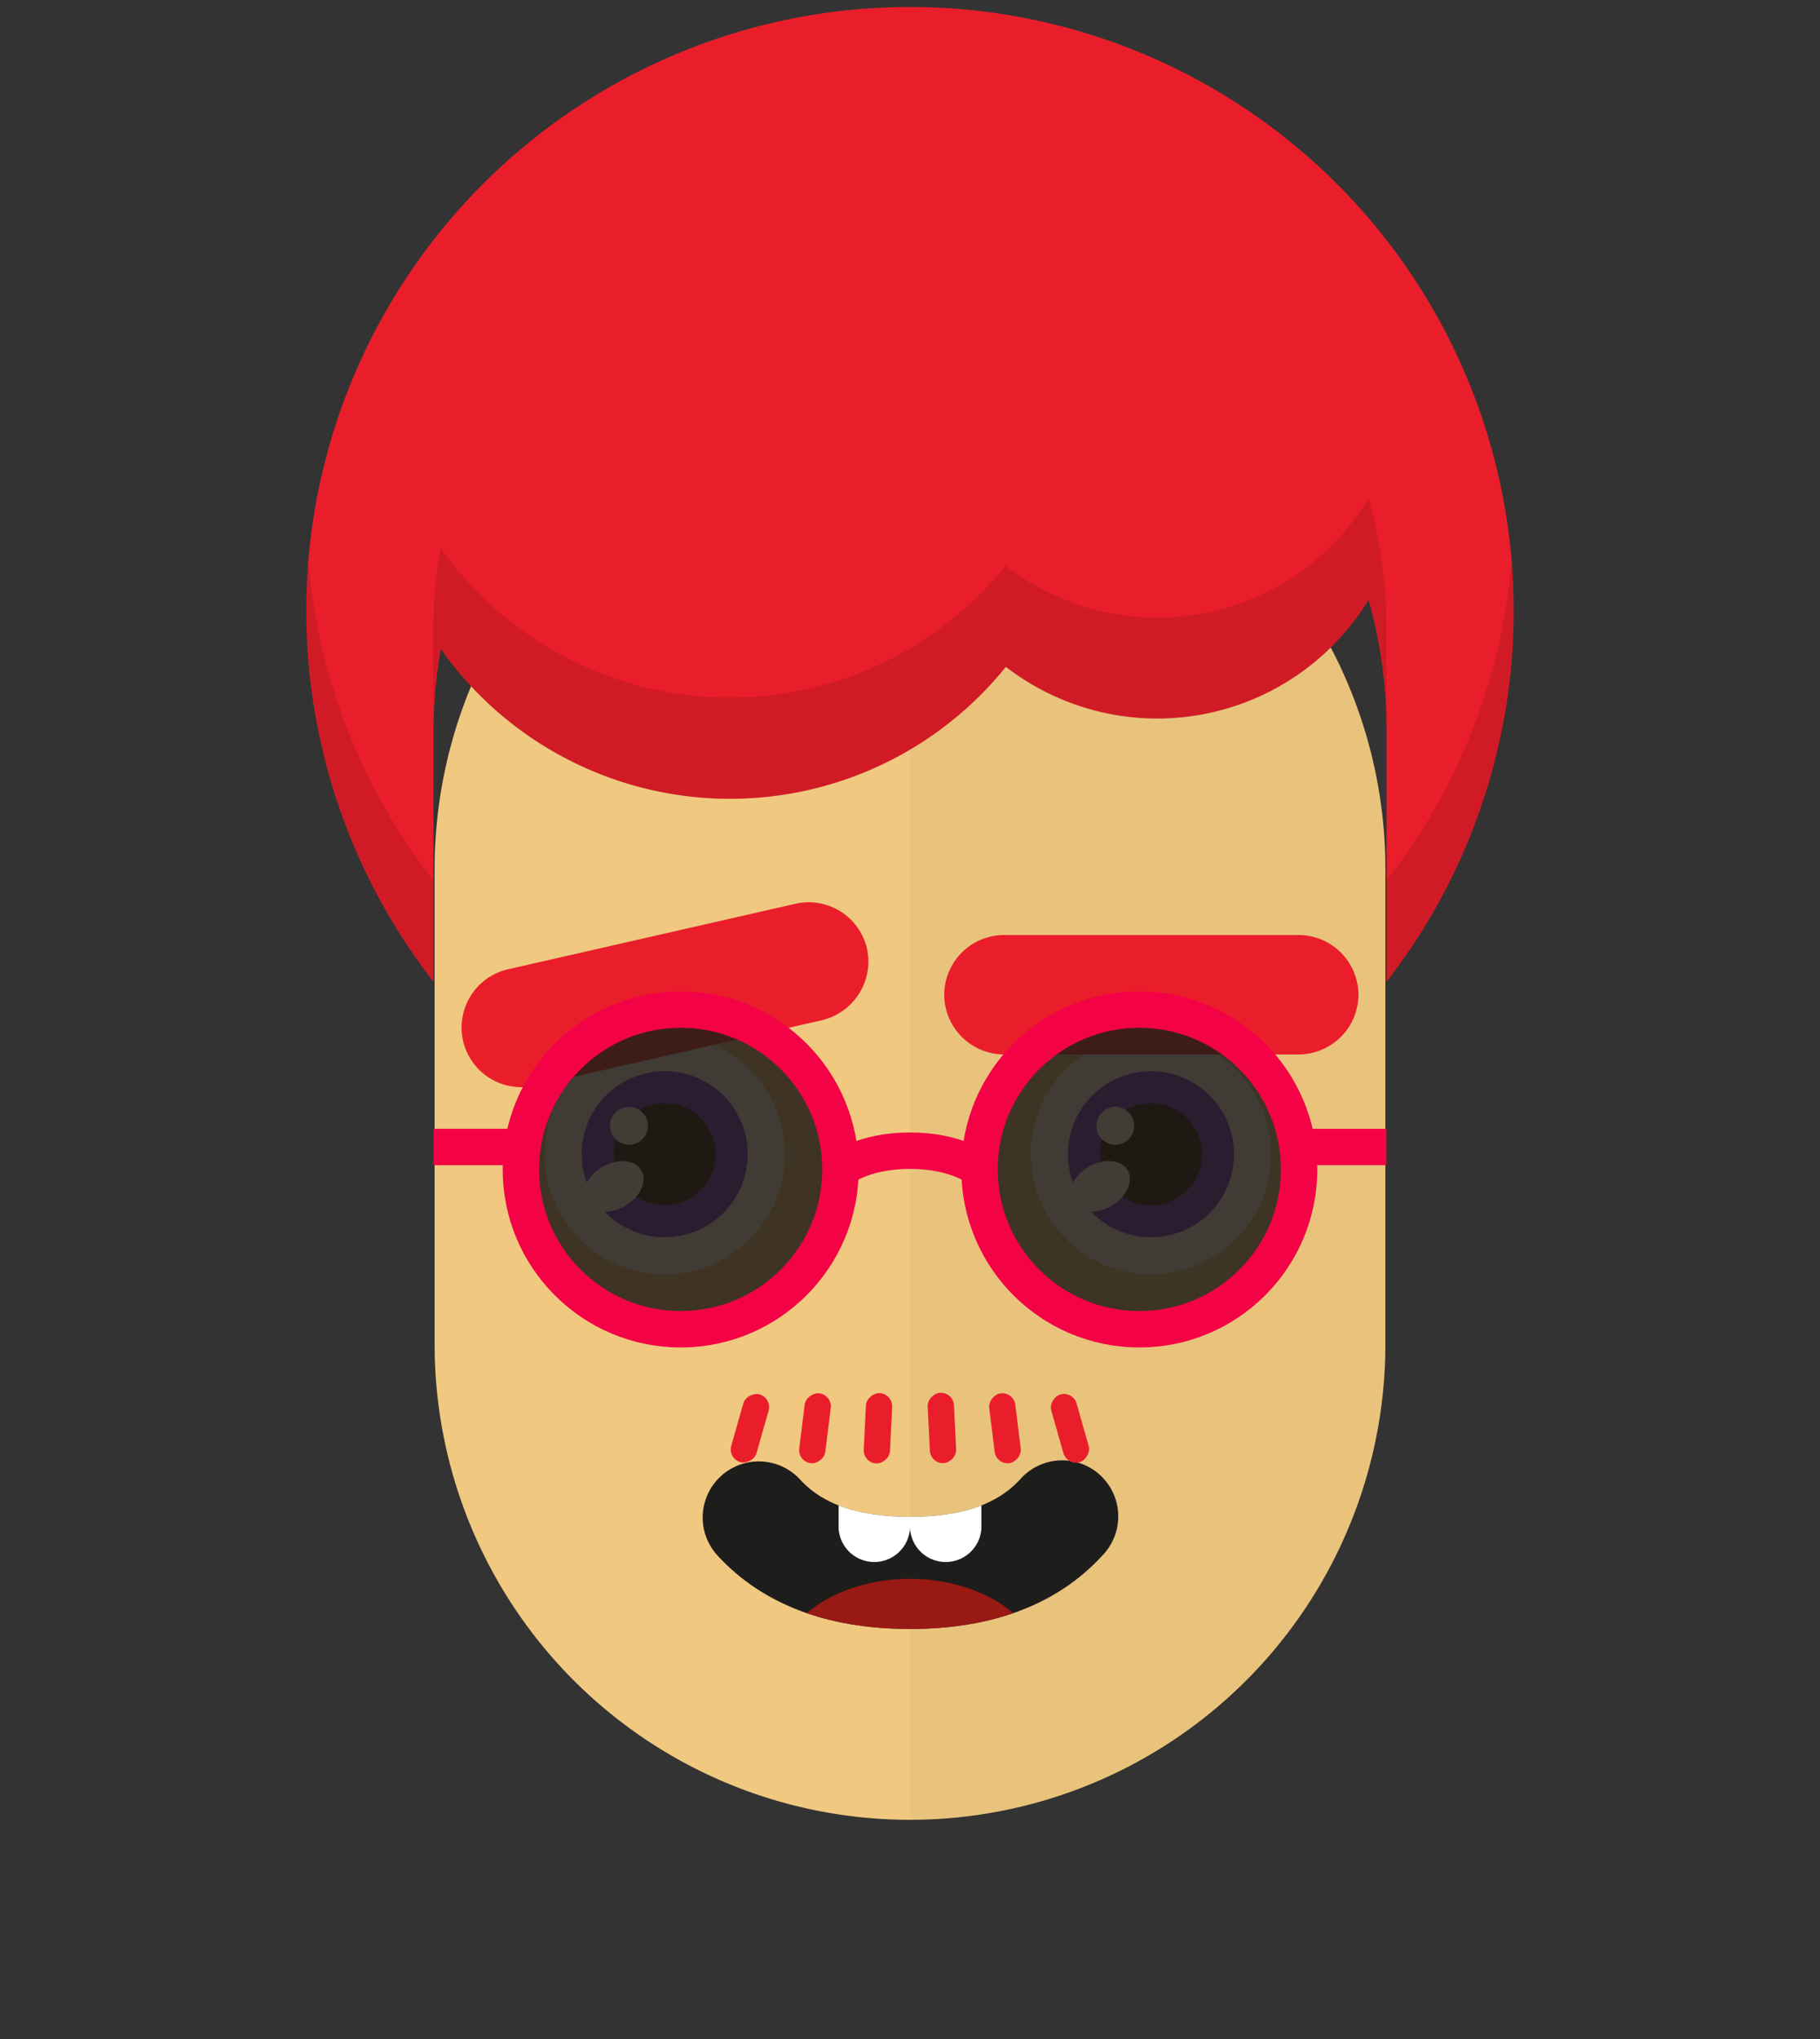 <svg id="svgBuilder" class="avatar-frame p-2 p-md-5 bg-white " xmlns="http://www.w3.org/2000/svg" viewBox="0 0 250 280" style="opacity: 1;">
  <rect x="0" y="0" width="250" height="280" fill="#333333" stroke="none"/>
  <defs>
    <clipPath id="b9b980b5-38c2-4c2c-b5a3-0250ab56908c" transform="translate(-59.5 -53.5)">
      <rect width="250" height="250" style="fill: none"></rect>
    </clipPath>
  </defs>
  <g id="ae1cd98a-2feb-47b9-a86d-6e1f11f5716f" data-name="SKIN" style="transform: translate(59.7px, 54px);">
    <g style="clip-path: url(#b9b980b5-38c2-4c2c-b5a3-0250ab56908c)">
      <g>
        <path class="first-color" d="M124.8,53.5a65.32,65.32,0,0,0-65.3,65.3v65.3a65.3,65.3,0,1,0,130.6,0V118.8A65.32,65.32,0,0,0,124.8,53.5Z" transform="translate(-59.5 -53.5)" style="fill: rgb(240, 200, 127);"></path>
        <path d="M124.8,53.5v196a65.32,65.32,0,0,0,65.3-65.3V118.9A65.34,65.34,0,0,0,124.8,53.5Z" transform="translate(-59.5 -53.5)" style="fill: #010202;opacity: 0.03;isolation: isolate"></path>
      </g>
    </g>
  </g>

  <defs>
    <clipPath id="beda9165-2264-4a53-a072-0a095227532f" transform="translate(-62.2 -124.9)">
      <rect width="250" height="250" style="fill: none"></rect>
    </clipPath>
  </defs>
  <g id="b470c38d-1d72-4985-984b-abe0a058d5dc" data-name="EYES" style="transform: translate(63.4px, 123.9px);">
    <g style="clip-path: url(#beda9165-2264-4a53-a072-0a095227532f)">
      <g>
        <circle cx="27.9" cy="34.6" r="16.5" style="fill: #f6f6f6"></circle>
        <circle class="first-color" cx="27.9" cy="34.6" r="11.4" style="fill: rgb(93, 24, 216);"></circle>
        <circle cx="27.9" cy="34.6" r="7"></circle>
        <ellipse cx="83.09" cy="163.92" rx="4.4" ry="3.1" transform="translate(-133.02 -61.39) rotate(-30)" style="fill: #fff"></ellipse>
        <circle cx="23" cy="30.7" r="2.6" style="fill: #fff"></circle>
        <path class="color-eyebrows" d="M111.7,141.1l-39.5,9a8.22,8.22,0,0,1-9.8-6.2h0a8.22,8.22,0,0,1,6.2-9.8l39.5-9a8.22,8.22,0,0,1,9.8,6.2h0A8.3,8.3,0,0,1,111.7,141.1Z" transform="translate(-62.2 -124.9)" style="fill: rgb(234, 30, 43);"></path>
        <circle cx="94.7" cy="34.6" r="16.5" style="fill: #f6f6f6"></circle>
        <circle class="first-color" cx="94.7" cy="34.6" r="11.4" style="fill: rgb(93, 24, 216);"></circle>
        <circle cx="94.7" cy="34.6" r="7"></circle>
        <ellipse cx="149.89" cy="163.91" rx="4.4" ry="3.1" transform="translate(-124.07 -27.99) rotate(-30)" style="fill: #fff"></ellipse>
        <circle cx="89.8" cy="30.7" r="2.6" style="fill: #fff"></circle>
        <path class="color-eyebrows" d="M177.2,145.8H136.7a8.24,8.24,0,0,1-8.2-8.2h0a8.24,8.24,0,0,1,8.2-8.2h40.5a8.24,8.24,0,0,1,8.2,8.2h0A8.24,8.24,0,0,1,177.2,145.8Z" transform="translate(-62.2 -124.9)" style="fill: rgb(234, 30, 43);"></path>
      </g>
    </g>
  </g>

  <defs>
    <clipPath id="b6b690e3-a37a-4013-ac58-2f3f11939aad" transform="translate(0 0.69)">
      <path id="a96240d9-6c2e-413f-8e27-91d78e064da0" data-name="SVGID" d="M28.46,23C17.06,23,8.16,19.6,2,12.9A7.7,7.7,0,0,1,13.38,2.5c3.14,3.43,8.08,5.1,15.08,5.1S40.4,5.93,43.55,2.5A7.7,7.7,0,1,1,54.9,12.9C48.76,19.6,39.87,23,28.46,23Z" style="fill:none"></path>
    </clipPath>
  </defs>
  <g id="b246c640-4669-4c78-a3da-6d5ea6d27a64" data-name="MOUTH" style="transform: translate(96.54px, 200px);">
    <g id="b02e1f45-9aa9-46df-b7a0-b8d2f5030449" data-name="Calque 1" style="transform: translateY(1px);">
      <g style="clip-path:url(#b6b690e3-a37a-4013-ac58-2f3f11939aad)">
        <path d="M28.46,23C17.06,23,8.16,19.6,2,12.9A7.7,7.7,0,0,1,13.38,2.5c3.14,3.43,8.08,5.1,15.08,5.1S40.4,5.93,43.55,2.5A7.7,7.7,0,1,1,54.9,12.9C48.76,19.6,39.87,23,28.46,23Z" transform="translate(0 0.69)" style="fill:#1d1d1b"></path>
        <path d="M23.56-.69a4.91,4.91,0,0,0-4.91,4.91v4.9a4.91,4.91,0,0,0,9.81,0V4.22A4.9,4.9,0,0,0,23.56-.69Z" transform="translate(0 0.69)" style="fill:#fff"></path>
        <path d="M33.37-.69a4.91,4.91,0,0,0-4.91,4.91v4.9a4.91,4.91,0,0,0,9.81,0V4.22A4.91,4.91,0,0,0,33.37-.69Z" transform="translate(0 0.69)" style="fill:#fff"></path>
        <ellipse cx="28.46" cy="29.68" rx="18.34" ry="12.87" style="fill:#991914"></ellipse>
      </g>
    </g>
  </g>

  <g id="fda67fb2-904d-4df9-b6af-83036baa6382" data-name="Calque 2" style="transform: translate(100.38px, 191.306px);">
    <g id="ba5c1ce3-da25-4987-baaf-fbbd5c73b46e" data-name="Calque 1">
      <rect x="-2.2" y="3.02" width="9.67" height="3.61" rx="1.81" transform="translate(-2.73 6.04) rotate(-74.13)" style="fill: rgb(234, 30, 43);" class="first-color"></rect>
      <rect x="6.74" y="3.02" width="9.67" height="3.61" rx="1.81" transform="translate(5.36 15.72) rotate(-82.95)" style="fill: rgb(234, 30, 43);" class="first-color"></rect>
      <rect x="15.38" y="3.02" width="9.67" height="3.61" rx="1.81" transform="translate(14.4 24.78) rotate(-87.17)" style="fill: rgb(234, 30, 43);" class="first-color"></rect>
      <rect x="41.77" y="3.02" width="9.67" height="3.61" rx="1.81" transform="translate(54.7 50.98) rotate(-105.87)" style="fill: rgb(234, 30, 43);" class="first-color"></rect>
      <rect x="32.83" y="3.02" width="9.67" height="3.61" rx="1.81" transform="translate(37.5 42.8) rotate(-97.05)" style="fill: rgb(234, 30, 43);" class="first-color"></rect>
      <rect x="24.19" y="3.02" width="9.67" height="3.61" rx="1.81" transform="matrix(-0.05, -1, 1, -0.05, 25.63, 34.05)" style="fill: rgb(234, 30, 43);" class="first-color"></rect>
    </g>
  </g>

  <g id="e24c5ec7-335f-4d1d-95e2-f6b01da82b10" data-name="Calque 2" style="transform: translate(59.55px, 136.137px);">
    <g id="b6840535-802c-4230-9a2d-a6a8be522db4" data-name="Calque 1">
      <g>
        <circle cx="33.95" cy="24.45" r="21.95" style="fill: #231e16;opacity: 0.86"></circle>
        <circle cx="96.95" cy="24.45" r="21.95" style="fill: #231e16;opacity: 0.86"></circle>
        <circle cx="33.95" cy="24.45" r="21.95" class="first-color-stroke" style="fill: none; stroke: rgb(243, 3, 69); stroke-miterlimit: 10; stroke-width: 5px;"></circle>
        <circle cx="96.95" cy="24.45" r="21.95" class="first-color-stroke" style="fill: none; stroke: rgb(243, 3, 69); stroke-miterlimit: 10; stroke-width: 5px;"></circle>
        <path d="M55.91,24.45s3-2.57,9.54-2.57S75,24.45,75,24.45" class="first-color-stroke" style="fill: none; stroke: rgb(243, 3, 69); stroke-miterlimit: 10; stroke-width: 5px;"></path>
        <line x1="12" y1="21.37" y2="21.37" class="first-color-stroke" style="fill: none; stroke: rgb(243, 3, 69); stroke-miterlimit: 10; stroke-width: 5px;"></line>
        <line x1="130.9" y1="21.37" x2="118.39" y2="21.37" class="first-color-stroke" style="fill: none; stroke: rgb(243, 3, 69); stroke-miterlimit: 10; stroke-width: 5px;"></line>
      </g>
    </g>
  </g>

  <g id="b5eb12ac-74a2-469d-ae36-2b14bddcb98c" data-name="Calque 2" style="transform: translate(42.075px, 1px);">
    <g id="bf613753-d779-4a10-8a62-8fe9c98925ee" data-name="Calque 1" style="transform:translateY(22px);">
      <path d="M148.38,133.81a82.93,82.93,0,1,0-130.91,0V99.24a65.79,65.79,0,0,1,1-11.12,48.67,48.67,0,0,0,77.63,2.45A34,34,0,0,0,145.9,81.4c.14.49.29,1,.42,1.48.27,1.05.51,2.1.73,3.17a65.86,65.86,0,0,1,1.33,13.19h0Z" class="first-color" style="fill: rgb(234, 30, 43);"></path>
      <g>
        <path d="M0,82.93a82.53,82.53,0,0,0,17.47,50.88v-13.9A82.61,82.61,0,0,1,.3,76.12C.12,78.37,0,80.63,0,82.93Z" style="fill: rgba(0,0,0,0.11)"></path>
        <path d="M148.38,85.34h0a65.86,65.86,0,0,0-1.33-13.19c-.22-1.07-.46-2.13-.73-3.17-.13-.5-.28-1-.42-1.49a33.95,33.95,0,0,1-49.84,9.18,48.67,48.67,0,0,1-77.63-2.46,65.81,65.81,0,0,0-1,11.13v13.9a65.79,65.79,0,0,1,1-11.12,48.67,48.67,0,0,0,77.63,2.45A34,34,0,0,0,145.9,81.4c.14.49.29,1,.42,1.48.27,1.05.51,2.1.73,3.17a65.86,65.86,0,0,1,1.33,13.19Z" style="fill: rgba(0,0,0,0.11)"></path>
        <path d="M148.38,119.91v13.9a82.53,82.53,0,0,0,17.47-50.88c0-2.3-.12-4.56-.3-6.81A82.61,82.61,0,0,1,148.38,119.91Z" style="fill: rgba(0,0,0,0.11)"></path>
      </g>
    </g>
  </g>
</svg>